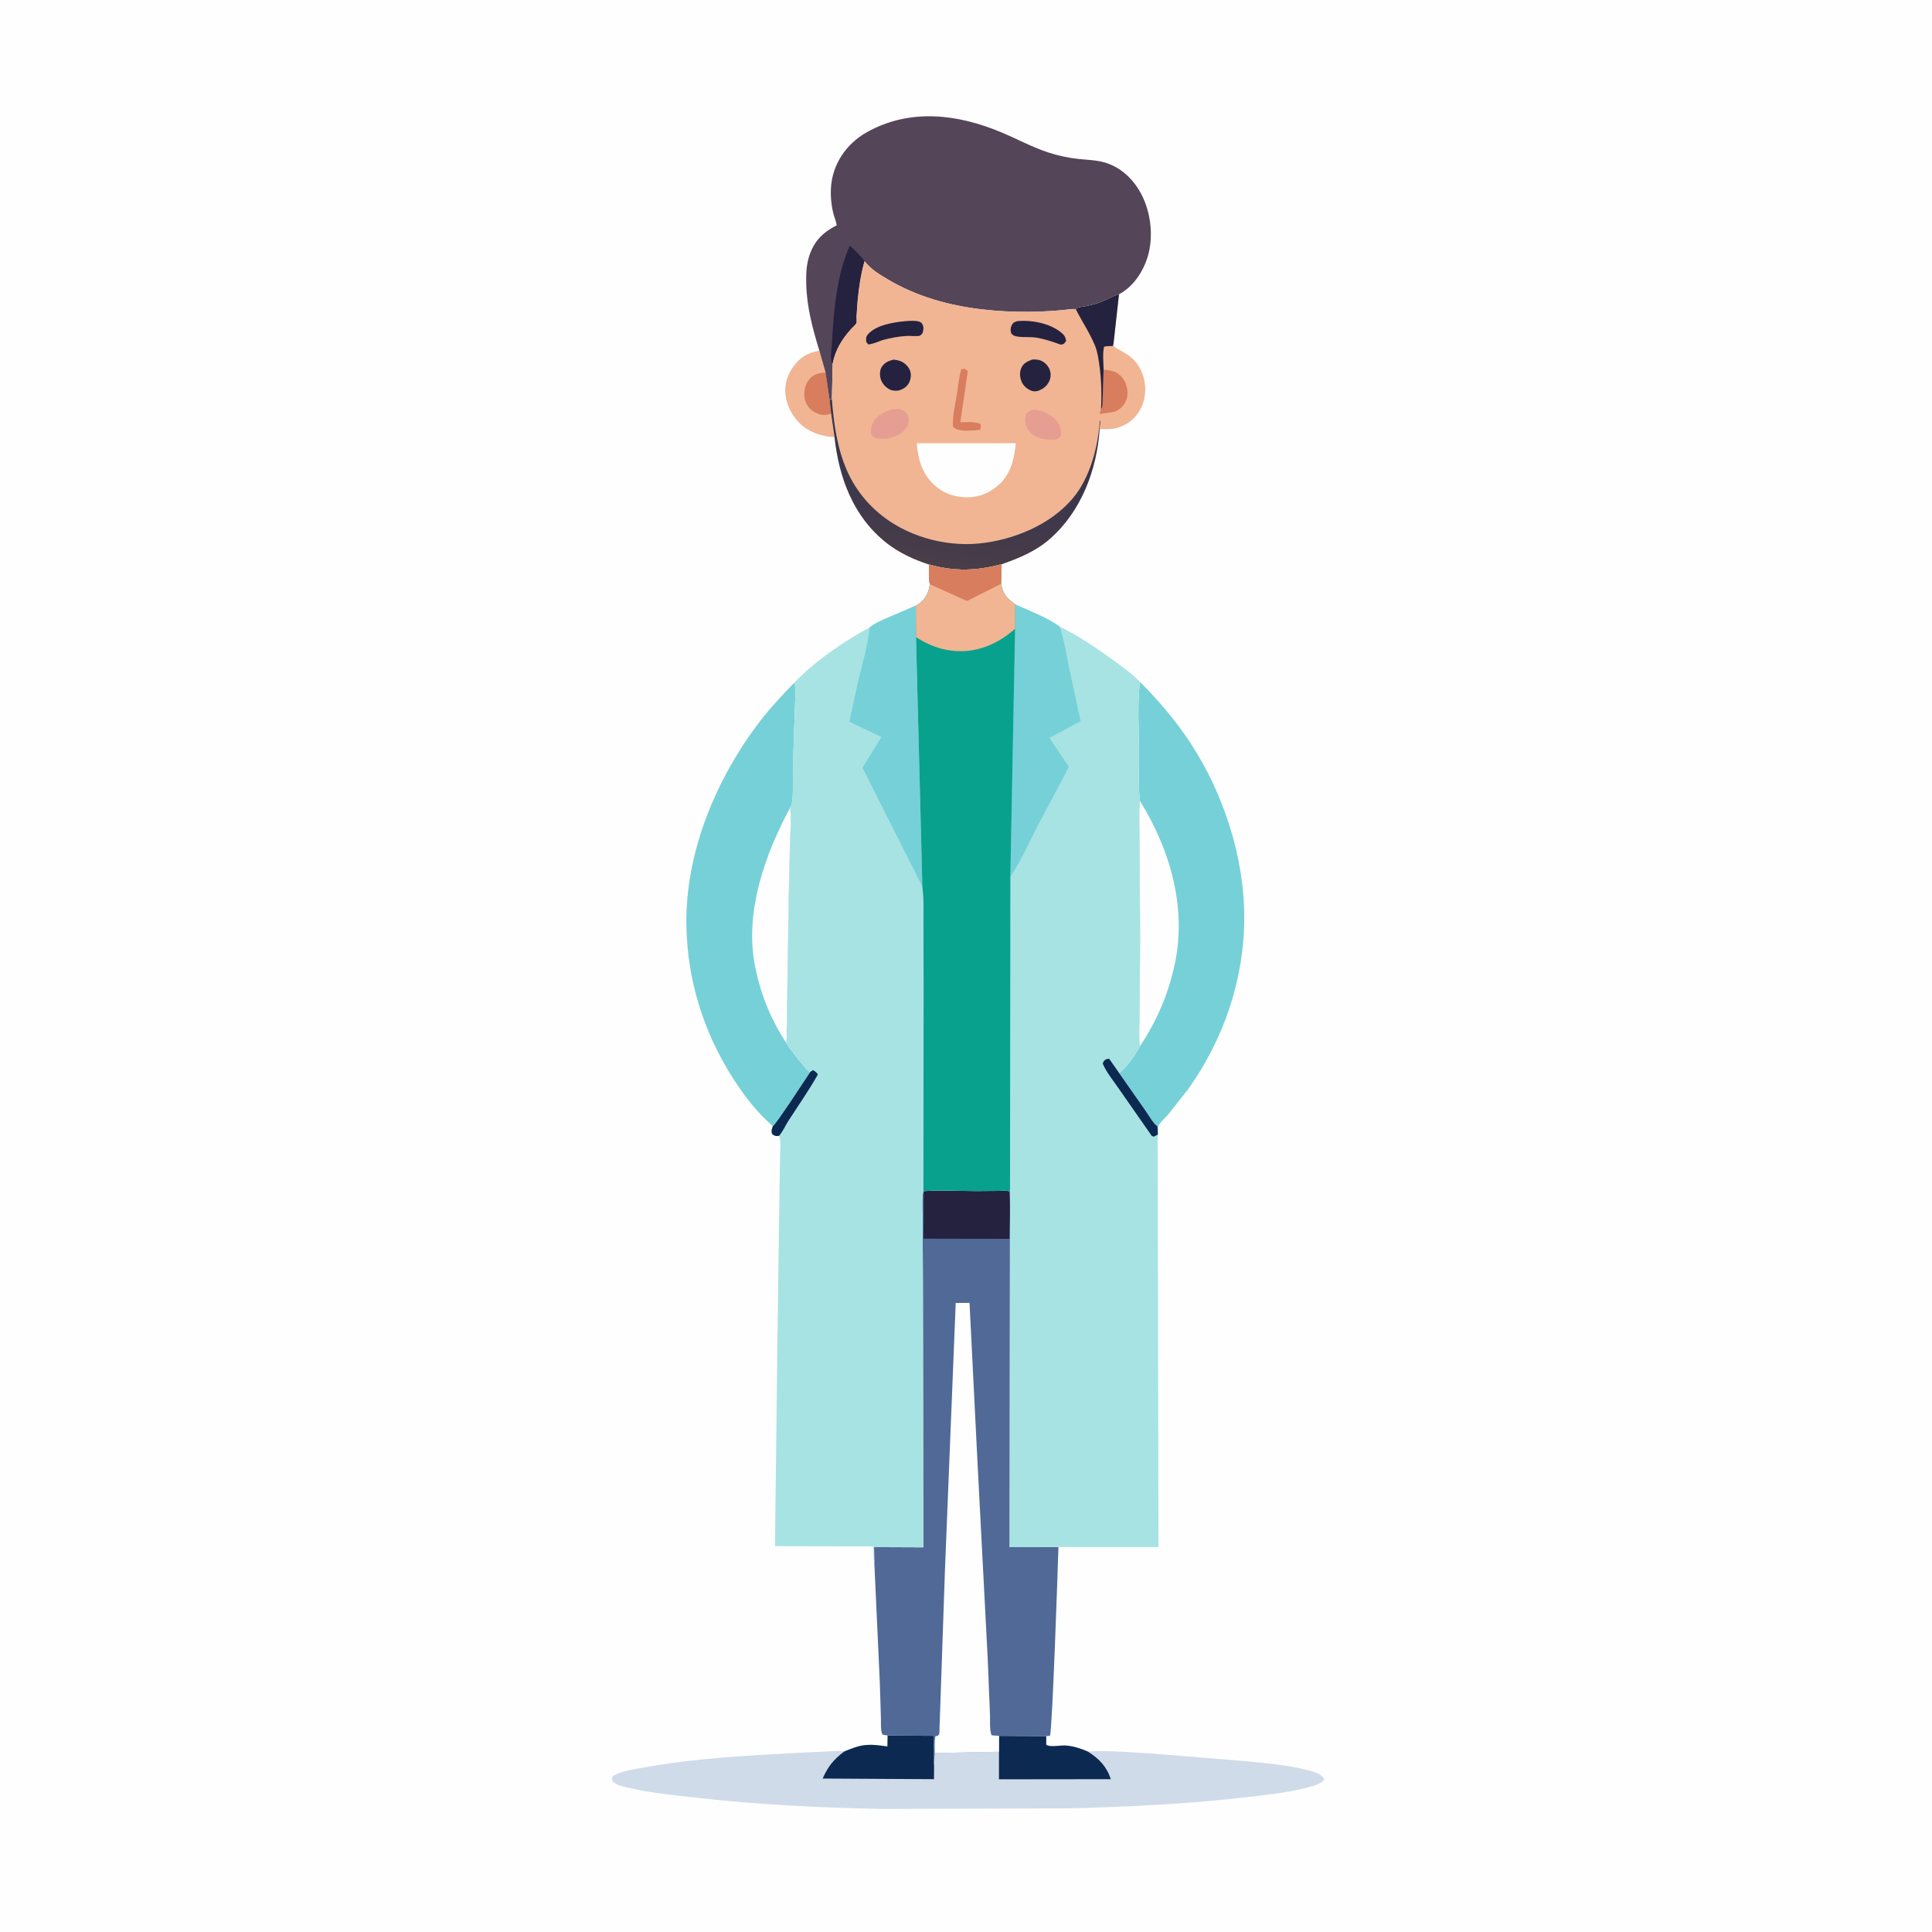 <svg version="1.1" xmlns="http://www.w3.org/2000/svg" style="display: block;" viewBox="0 0 2048 2048" width="1024" height="1024">
<defs>
	<linearGradient id="Gradient1" gradientUnits="userSpaceOnUse" x1="1006.1" y1="600.874" x2="1021.5" y2="490.871">
		<stop class="stop0" offset="0" stop-opacity="1" stop-color="rgb(73,61,72)"/>
		<stop class="stop1" offset="1" stop-opacity="1" stop-color="rgb(55,53,78)"/>
	</linearGradient>
</defs>
<path transform="translate(0,0)" fill="rgb(254,254,254)" d="M -0 -0 L 2048 0 L 2048 2048 L -0 2048 L -0 -0 z"/>
<path transform="translate(0,0)" fill="rgb(241,181,147)" d="M 884.642 463.389 C 874.445 462.984 862.918 459.844 854.434 454.141 C 843.581 446.848 835.525 434.472 833.126 421.637 C 830.951 410.005 833.704 398.836 840.546 389.205 C 848.15 378.502 855.999 374.039 868.538 371.711 L 875.119 394.771 L 879.481 424.786 L 881.042 438.505 L 884.642 463.389 z"/>
<path transform="translate(0,0)" fill="rgb(216,125,93)" d="M 875.119 394.771 L 879.481 424.786 L 881.042 438.505 L 880.094 438.741 L 878.574 439.078 L 875.242 439.766 C 870.581 440.374 864.782 438.141 861.125 435.35 C 856.682 431.957 853.281 426.642 852.776 420.996 C 852.141 413.905 853.44 407.14 858.224 401.659 C 862.842 396.371 868.547 395.491 875.119 394.771 z"/>
<path transform="translate(0,0)" fill="rgb(118,208,216)" d="M 841.666 723.982 C 842.218 725.175 842.723 726.167 842.853 727.5 C 843.641 735.557 842.705 744.53 842.523 752.64 L 840.441 814.439 C 840.157 823.157 841.647 848.318 838.496 854.675 L 837.704 855.952 C 838.887 868.733 837.842 882.158 837.41 894.989 L 836.143 949.616 L 834.32 1070.15 L 833.882 1092.11 C 833.835 1096.33 834.286 1101.25 833.336 1105.33 C 838.397 1113.61 844.476 1120.88 850.696 1128.3 C 853.032 1131.09 855.495 1134.97 859.044 1136.15 C 855.039 1141.99 821.909 1193.12 819.188 1193.79 L 812.377 1187.45 C 798.357 1174.08 786.472 1157.87 776.109 1141.57 C 745.789 1093.86 728.942 1039.52 727.623 982.93 C 725.791 904.333 759.039 825.035 806.42 763.5 C 817.15 749.563 829.528 736.684 841.666 723.982 z"/>
<path transform="translate(0,0)" fill="rgb(254,254,254)" d="M 837.704 855.952 C 838.887 868.733 837.842 882.158 837.41 894.989 L 836.143 949.616 L 834.32 1070.15 L 833.882 1092.11 C 833.835 1096.33 834.286 1101.25 833.336 1105.33 C 816.253 1079.35 805.15 1051.06 799.723 1020.5 C 789.83 964.799 811.54 904.374 837.704 855.952 z"/>
<path transform="translate(0,0)" fill="rgb(118,208,216)" d="M 1208.35 722.741 C 1228.43 742.949 1246.71 764.281 1262.31 788.195 C 1297.32 841.884 1319.1 909.042 1318.97 973.234 C 1318.84 1038.44 1297.05 1102.09 1259.18 1155.01 L 1237.81 1182 C 1235.59 1184.58 1228.84 1190.75 1227.99 1193.5 C 1227.25 1195.86 1228.14 1199.09 1227.37 1201.84 L 1226.92 1194 C 1221.98 1190.22 1218.06 1182.72 1214.43 1177.59 L 1186.4 1137.53 C 1194.08 1131.73 1204.25 1117.65 1208.41 1108.96 C 1206.87 1098.19 1208.03 1085.73 1208.04 1074.77 L 1208.57 994 L 1208.03 896.821 C 1207.97 881.016 1207.04 864.607 1208.35 848.887 C 1206.54 832.411 1207.6 814.543 1207.47 797.901 C 1207.28 773.362 1205.58 747.067 1208.35 722.741 z"/>
<path transform="translate(0,0)" fill="rgb(254,254,254)" d="M 1208.35 848.887 C 1241.27 902.321 1259.07 964.622 1244.21 1027.03 C 1237.1 1056.87 1225.56 1083.39 1208.41 1108.96 C 1206.87 1098.19 1208.03 1085.73 1208.04 1074.77 L 1208.57 994 L 1208.03 896.821 C 1207.97 881.016 1207.04 864.607 1208.35 848.887 z"/>
<path transform="translate(0,0)" fill="rgb(208,219,233)" d="M 940.911 1839.73 L 990.179 1840.03 C 990.033 1850.28 989.01 1861.3 990.15 1871.45 L 990.866 1858.33 L 1058.98 1856.97 L 1059.03 1840.06 L 1109.03 1840.4 L 1109.07 1849.5 C 1113.13 1852.46 1124.08 1849.92 1129.64 1850.32 C 1137.96 1850.91 1145.35 1853.41 1152.97 1856.63 C 1176.58 1855.33 1200.99 1857.73 1224.6 1859.12 L 1316.5 1866.57 C 1340.03 1868.81 1365.62 1870.9 1388.5 1877.04 C 1394.32 1878.59 1400.7 1880.49 1403.82 1886 C 1402.7 1887.81 1402.01 1888.52 1400.22 1889.64 C 1395.19 1892.78 1388.28 1894.2 1382.57 1895.63 C 1362.9 1900.54 1342.59 1902.6 1322.5 1904.95 C 1259.54 1912.33 1195.78 1915.33 1132.44 1916.96 L 934.512 1917.54 C 869.171 1916.25 804.122 1913.08 739.155 1905.75 C 715.909 1903.13 692.509 1900.96 669.642 1895.89 C 663.903 1894.61 652.185 1892.64 648.888 1887.5 C 648.824 1884.96 648.737 1884.62 650.073 1882.5 C 659.343 1876.94 673.76 1875.24 684.3 1873.32 C 737.764 1863.62 793.061 1860.95 847.23 1858 L 876.061 1856.67 C 882.03 1856.4 888.198 1855.72 894.14 1856.48 L 894.948 1856.6 C 901.459 1854.07 907.404 1851.39 914.392 1850.23 C 923.076 1848.8 932.072 1850.08 940.693 1851.34 L 940.911 1839.73 z"/>
<path transform="translate(0,0)" fill="rgb(12,42,81)" d="M 940.911 1839.73 L 990.179 1840.03 C 990.033 1850.28 989.01 1861.3 990.15 1871.45 L 990.065 1886.01 L 871.999 1885.33 C 877.974 1872.24 883.445 1865.34 894.948 1856.6 C 901.459 1854.07 907.404 1851.39 914.392 1850.23 C 923.076 1848.8 932.072 1850.08 940.693 1851.34 L 940.911 1839.73 z"/>
<path transform="translate(0,0)" fill="rgb(12,42,81)" d="M 1059.03 1840.06 L 1109.03 1840.4 L 1109.07 1849.5 C 1113.13 1852.46 1124.08 1849.92 1129.64 1850.32 C 1137.96 1850.91 1145.35 1853.41 1152.97 1856.63 C 1164.88 1864.01 1173.1 1872.49 1177.52 1886 L 1058.93 1886.14 L 1058.98 1856.97 L 1059.03 1840.06 z"/>
<path transform="translate(0,0)" fill="rgb(84,69,89)" d="M 868.538 371.711 C 861.376 348.267 855.257 325.597 854.638 300.941 C 854.39 291.035 854.696 281.163 857.718 271.65 C 862.822 255.585 872.386 246.277 886.996 238.768 C 886.336 234.639 884.485 230.658 883.461 226.589 C 880.132 213.368 879.518 198.174 883.139 185 C 888.493 165.522 901.766 149.637 919.375 139.883 C 964.678 114.789 1014.69 120.8 1060.81 140.013 C 1077.83 147.102 1094.04 156.005 1111.61 161.752 C 1121.83 165.096 1132.31 167.287 1142.99 168.465 C 1152.61 169.524 1162.3 169.592 1171.64 172.407 C 1188.25 177.412 1201.3 189.959 1209.42 205.01 C 1219.98 224.597 1223.07 250.673 1216.6 272.055 C 1211.74 288.11 1201.32 303.941 1186.18 311.947 C 1179.85 313.67 1174.39 317.066 1168.38 319.584 C 1162.85 321.906 1157.12 323.306 1151.27 324.523 C 1148.16 325.168 1141.94 325.386 1140.44 327.917 C 1139.03 327.593 1137.96 327.461 1136.53 327.632 C 1105.4 331.36 1072.67 331.592 1041.5 328.005 C 1005.85 323.903 971.547 314.317 940.573 295.848 C 931.128 290.216 923.322 285.506 916.421 276.859 C 912.478 290.64 910.394 305.01 909.054 319.269 L 907.921 335.481 C 907.884 337.065 908.32 341.154 907.847 342.476 C 907.335 343.905 903.299 347.486 902.127 348.793 C 892.452 359.591 885.459 370.872 882.676 385.294 L 881.837 423.486 L 880.369 423.122 L 879.481 424.786 L 875.119 394.771 L 868.538 371.711 z"/>
<path transform="translate(0,0)" fill="rgb(36,34,63)" d="M 882.676 385.294 C 882.102 384.637 881.742 384.333 881.46 383.401 C 880.01 378.615 881.507 370.163 881.804 364.975 C 883.773 330.605 886.63 291.995 900.91 260.304 C 906.282 265.488 912.067 270.79 916.421 276.859 C 912.478 290.64 910.394 305.01 909.054 319.269 L 907.921 335.481 C 907.884 337.065 908.32 341.154 907.847 342.476 C 907.335 343.905 903.299 347.486 902.127 348.793 C 892.452 359.591 885.459 370.872 882.676 385.294 z"/>
<path transform="translate(0,0)" fill="rgb(80,105,151)" d="M 1069.73 1262.87 L 1070.67 1261.39 L 1070.29 1640.04 L 1121.97 1639.9 C 1121.58 1656.27 1115.42 1836.43 1113 1839.95 L 1109.03 1840.4 L 1059.03 1840.06 L 1058.98 1856.97 L 990.866 1858.33 L 990.15 1871.45 C 989.01 1861.3 990.033 1850.28 990.179 1840.03 L 940.911 1839.73 L 935.5 1838.81 C 933.249 1834.29 934.002 1826.6 933.83 1821.57 L 932.637 1783.35 L 926.809 1656.54 L 926.561 1640 L 978.756 1640.21 L 978.322 1361.85 L 977.996 1292.54 C 978.006 1282.81 976.865 1271.33 978.833 1261.84 L 979.234 1262.68 C 997.46 1261.16 1016.59 1262.64 1034.92 1262.56 L 1058.87 1262.39 C 1062.3 1262.36 1066.56 1261.73 1069.73 1262.87 z"/>
<path transform="translate(0,0)" fill="rgb(36,34,63)" d="M 979.234 1262.68 C 997.46 1261.16 1016.59 1262.64 1034.92 1262.56 L 1058.87 1262.39 C 1062.3 1262.36 1066.56 1261.73 1069.73 1262.87 C 1071.67 1278.89 1070.07 1296.94 1070.09 1313.18 L 979.016 1313.02 L 979.234 1262.68 z"/>
<path transform="translate(0,0)" fill="rgb(254,254,254)" d="M 990.866 1858.33 C 990.894 1852.44 990.567 1846.35 991.5 1840.54 L 994 1839.94 C 994.485 1839.46 995.116 1839.09 995.454 1838.5 C 995.982 1837.58 995.866 1832.55 995.958 1831.12 L 997.095 1798.5 L 1001.7 1663.95 L 1013.09 1381.2 L 1027.74 1381.07 L 1036.12 1548.74 L 1047.01 1758.32 L 1049.45 1818.04 C 1049.65 1823.09 1048.78 1835.4 1051.31 1839.5 L 1059.03 1840.06 L 1058.98 1856.97 L 990.866 1858.33 z"/>
<path transform="translate(0,0)" fill="rgb(241,181,147)" d="M 916.421 276.859 C 923.322 285.506 931.128 290.216 940.573 295.848 C 971.547 314.317 1005.85 323.903 1041.5 328.005 C 1072.67 331.592 1105.4 331.36 1136.53 327.632 C 1137.96 327.461 1139.03 327.593 1140.44 327.917 C 1141.94 325.386 1148.16 325.168 1151.27 324.523 C 1157.12 323.306 1162.85 321.906 1168.38 319.584 C 1174.39 317.066 1179.85 313.67 1186.18 311.947 L 1180.4 364.08 C 1180.77 365.345 1180.75 366.791 1181.5 367.876 C 1181.96 368.545 1184.62 369.698 1185.48 370.209 C 1189.52 372.592 1193.81 374.789 1197.55 377.633 C 1214.15 390.257 1218.71 415.675 1208.92 433.738 C 1203.42 443.895 1195.18 450.444 1184.09 453.609 C 1177.99 455.351 1171.91 454.977 1165.64 454.81 C 1162.76 497.922 1146.19 541.854 1113.28 570.919 C 1098.34 584.122 1080.38 591.639 1061.75 598.098 C 1034.99 605.278 1011.67 605.957 984.755 598.403 C 968.714 593.158 952.822 585.88 939.551 575.364 C 904.507 547.592 889.386 506.587 884.642 463.389 L 881.042 438.505 L 879.481 424.786 L 880.369 423.122 L 881.837 423.486 L 882.676 385.294 C 885.459 370.872 892.452 359.591 902.127 348.793 C 903.299 347.486 907.335 343.905 907.847 342.476 C 908.32 341.154 907.884 337.065 907.921 335.481 L 909.054 319.269 C 910.394 305.01 912.478 290.64 916.421 276.859 z"/>
<path transform="translate(0,0)" fill="rgb(216,125,93)" d="M 1018.97 391.5 C 1019.66 391.269 1020.31 390.993 1021.07 391.04 C 1023.56 391.194 1024.44 391.769 1025.95 393.5 L 1017.95 447.574 C 1023.55 447.682 1034.93 446.606 1039.41 449.595 C 1039.91 452.314 1039.83 452.866 1038.95 455.5 L 1033 456.257 C 1025.61 456.475 1015.78 457.693 1010.25 452.5 C 1009.37 441.194 1012.58 429.186 1014.34 418 C 1015.72 409.241 1016.46 400.011 1018.97 391.5 z"/>
<path transform="translate(0,0)" fill="rgb(36,34,63)" d="M 947.21 381.245 C 950.192 381.568 953.038 382.048 955.767 383.362 C 959.876 385.341 963.785 389.438 965.025 393.898 C 966.088 397.721 965.386 402.671 963.416 406.095 C 960.866 410.524 957.237 412.559 952.5 414.031 C 949.374 414.207 946.4 414.386 943.5 413.006 C 938.918 410.827 935.251 406.798 933.674 401.95 C 932.457 398.209 932.384 393.004 934.38 389.5 C 937.227 384.502 941.867 382.51 947.21 381.245 z"/>
<path transform="translate(0,0)" fill="rgb(36,34,63)" d="M 1094.33 381.079 C 1097.73 380.946 1100.92 381.078 1104.05 382.561 C 1107.79 384.331 1111.35 388.077 1112.73 392 C 1114.17 396.088 1114.03 400.358 1112.14 404.279 C 1109.66 409.439 1105.74 412.321 1100.5 414.281 C 1097.7 414.999 1095.71 415.105 1093 414.058 C 1088.73 412.409 1084.67 408.845 1082.92 404.548 C 1080.97 399.74 1080.56 394.711 1082.7 389.908 C 1085.01 384.718 1089.38 383.013 1094.33 381.079 z"/>
<path transform="translate(0,0)" fill="rgb(36,34,63)" d="M 1078.04 340.5 L 1078.44 340.444 C 1093.46 338.982 1112.55 342.64 1124.56 352.194 C 1128.01 354.942 1129.56 357.086 1130.12 361.5 C 1127.97 364.277 1128.12 364.777 1124.5 365.372 C 1115.41 362.112 1106.8 359.046 1097.16 357.727 C 1090.87 356.866 1080.55 358.068 1075 355.859 C 1073.82 355.389 1073 354.286 1072 353.5 C 1071.04 350.55 1070.96 348.058 1072.3 345.151 C 1073.69 342.129 1075.04 341.564 1078.04 340.5 z"/>
<path transform="translate(0,0)" fill="rgb(36,34,63)" d="M 960.08 340.418 C 964.332 340.169 970.444 339.564 974.5 340.982 C 976.106 341.543 976.989 342.169 977.756 343.646 C 979.605 347.206 978.901 349.939 977.756 353.5 C 976.838 354.28 976.084 355.314 975 355.841 C 973.048 356.789 964.627 355.949 962 356.066 C 952.903 356.474 944.306 358.179 935.528 360.505 C 930.633 362.305 925.694 364.496 920.5 365.169 L 918.263 362.5 C 918.076 358.587 917.643 357.023 920.5 353.907 C 929.228 344.385 947.96 341.471 960.08 340.418 z"/>
<path transform="translate(0,0)" fill="rgb(231,158,146)" d="M 1094.13 434.5 L 1096.09 434.317 C 1103.43 434.13 1113.33 439.061 1118.52 444.183 C 1123.32 448.923 1124.82 454.956 1124.78 461.5 C 1122.88 464.873 1122.14 464.673 1118.65 466 C 1113.52 466.142 1108.47 466.243 1103.5 464.72 C 1097.12 462.763 1091.44 459.27 1088.43 453.114 C 1086.22 448.582 1086.1 443.585 1087.74 438.913 C 1089.9 436.343 1090.95 435.584 1094.13 434.5 z"/>
<path transform="translate(0,0)" fill="rgb(231,158,146)" d="M 944.386 434.2 C 947.704 433.716 953.594 432.954 956.606 434.47 C 959.06 435.705 961.349 437.994 962.389 440.568 C 963.744 443.921 963.605 448.718 961.845 451.876 C 957.376 459.893 949.732 462.777 941.437 464.953 L 935.986 465.157 C 930.719 465.197 927.968 465.439 923.991 461.5 C 922.794 457.159 923.103 453.418 924.824 449.219 C 928.408 440.473 936.269 437.406 944.386 434.2 z"/>
<path transform="translate(0,0)" fill="rgb(216,125,93)" d="M 1169.87 391.811 C 1177.54 392.57 1183.91 393.553 1189.2 399.789 C 1194.21 405.704 1195.89 412.937 1194.89 420.5 C 1194.66 422.259 1194.06 423.67 1193.32 425.255 L 1192.81 426.39 C 1190.51 431.169 1185.62 435.267 1180.5 436.702 L 1165.5 438.919 L 1167.1 434.253 C 1168.04 432.248 1168.51 430.642 1168.68 428.431 L 1169.87 391.811 z"/>
<path transform="translate(0,0)" fill="rgb(36,34,63)" d="M 1140.44 327.917 C 1141.94 325.386 1148.16 325.168 1151.27 324.523 C 1157.12 323.306 1162.85 321.906 1168.38 319.584 C 1174.39 317.066 1179.85 313.67 1186.18 311.947 L 1180.4 364.08 L 1179.5 366.825 C 1176.5 366.904 1173.31 366.735 1170.39 367.5 C 1168.6 374.82 1169.79 384.23 1169.87 391.811 L 1168.68 428.431 C 1168.51 430.642 1168.04 432.248 1167.1 434.253 C 1167.95 418.48 1167.62 402.668 1165.36 387.034 C 1164.38 380.223 1163.4 372.882 1160.78 366.468 C 1155.33 353.134 1146.96 340.754 1140.44 327.917 z"/>
<path transform="translate(0,0)" fill="rgb(254,254,254)" d="M 971.809 469.921 L 1076.82 469.849 C 1074.78 486.468 1072.7 498.403 1061.39 511.469 C 1054.29 518.242 1046.23 523.79 1036.43 525.854 L 1035 526.135 L 1030.45 526.899 C 1016.89 528.232 1002.8 524.654 992.26 515.726 C 977.959 503.614 973.247 487.889 971.809 469.921 z"/>
<path transform="translate(0,0)" fill="url(#Gradient1)" d="M 879.481 424.786 L 880.369 423.122 L 881.837 423.486 C 885.596 470.674 894.059 512.22 932.068 544.283 C 960.215 568.027 1000.74 579.614 1037.13 576.184 C 1073.82 572.726 1113.85 556.46 1137.82 527.508 C 1155.15 506.569 1163.71 474.803 1165.64 448.118 C 1165.75 446.582 1165.71 447.14 1166.12 445.34 C 1166.89 449.017 1165.41 451.282 1165.64 454.81 C 1162.76 497.922 1146.19 541.854 1113.28 570.919 C 1098.34 584.122 1080.38 591.639 1061.75 598.098 C 1034.99 605.278 1011.67 605.957 984.755 598.403 C 968.714 593.158 952.822 585.88 939.551 575.364 C 904.507 547.592 889.386 506.587 884.642 463.389 L 881.042 438.505 L 879.481 424.786 z"/>
<path transform="translate(0,0)" fill="rgb(167,227,226)" d="M 921.983 664.993 C 927.687 660.317 935.406 657.286 942.092 654.287 L 970.774 641.968 L 971.016 675.42 L 977.763 940.949 C 979.46 953.509 978.838 966.704 978.9 979.374 L 979.06 1044.28 L 978.833 1261.84 C 976.865 1271.33 978.006 1282.81 977.996 1292.54 L 978.322 1361.85 L 978.756 1640.21 L 926.561 1640 L 926.809 1656.54 C 925.362 1651.25 925.906 1644.76 925.792 1639.27 L 821.542 1639 L 824.099 1420 L 826.092 1277.82 L 826.87 1223.82 C 826.9 1218.31 828.083 1208.88 825.843 1204.02 C 822.108 1204.6 821.956 1204.24 818.799 1202.5 C 817.056 1199 818.215 1197.49 819.188 1193.79 C 821.909 1193.12 855.039 1141.99 859.044 1136.15 C 855.495 1134.97 853.032 1131.09 850.696 1128.3 C 844.476 1120.88 838.397 1113.61 833.336 1105.33 C 834.286 1101.25 833.835 1096.33 833.882 1092.11 L 834.32 1070.15 L 836.143 949.616 L 837.41 894.989 C 837.842 882.158 838.887 868.733 837.704 855.952 L 838.496 854.675 C 841.647 848.318 840.157 823.157 840.441 814.439 L 842.523 752.64 C 842.705 744.53 843.641 735.557 842.853 727.5 C 842.723 726.167 842.218 725.175 841.666 723.982 C 863.427 701.124 894.153 680.076 921.983 664.993 z"/>
<path transform="translate(0,0)" fill="rgb(12,42,81)" d="M 859.044 1136.15 L 862 1134.37 C 864.175 1135.82 865.658 1136.66 866.962 1139 C 857.466 1155.91 846.283 1171.8 835.762 1188.08 C 832.488 1193.14 829.798 1199.6 825.843 1204.02 C 822.108 1204.6 821.956 1204.24 818.799 1202.5 C 817.056 1199 818.215 1197.49 819.188 1193.79 C 821.909 1193.12 855.039 1141.99 859.044 1136.15 z"/>
<path transform="translate(0,0)" fill="rgb(118,208,216)" d="M 921.983 664.993 C 927.687 660.317 935.406 657.286 942.092 654.287 L 970.774 641.968 L 971.016 675.42 L 977.763 940.949 C 977.343 939.412 976.927 938.071 976.191 936.648 L 914.246 813.773 L 934.452 781.258 L 900.442 765.114 L 909.296 723.657 C 913.909 704.477 919.807 684.59 921.983 664.993 z"/>
<path transform="translate(0,0)" fill="rgb(167,227,226)" d="M 984.755 598.403 C 1011.67 605.957 1034.99 605.278 1061.75 598.098 L 1061.18 618.899 C 1063.46 630.259 1067.03 634.008 1076.16 640.635 C 1091.82 648.008 1109.2 653.988 1123.27 664.214 C 1142.95 673.887 1161.85 686.451 1179.52 699.385 C 1189.38 706.603 1199.78 713.999 1208.35 722.741 C 1205.58 747.067 1207.28 773.362 1207.47 797.901 C 1207.6 814.543 1206.54 832.411 1208.35 848.887 C 1207.04 864.607 1207.97 881.016 1208.03 896.821 L 1208.57 994 L 1208.04 1074.77 C 1208.03 1085.73 1206.87 1098.19 1208.41 1108.96 C 1204.25 1117.65 1194.08 1131.73 1186.4 1137.53 L 1214.43 1177.59 C 1218.06 1182.72 1221.98 1190.22 1226.92 1194 L 1227.37 1201.84 L 1227.17 1202.82 L 1228.04 1639.92 L 1121.97 1639.9 L 1070.29 1640.04 L 1070.67 1261.39 L 1069.73 1262.87 C 1066.56 1261.73 1062.3 1262.36 1058.87 1262.39 L 1034.92 1262.56 C 1016.59 1262.64 997.46 1261.16 979.234 1262.68 L 978.833 1261.84 L 979.06 1044.28 L 978.9 979.374 C 978.838 966.704 979.46 953.509 977.763 940.949 L 971.016 675.42 L 970.774 641.968 C 972.031 641.378 972.1 641.39 973.446 640.5 C 980.98 635.517 984.482 628.032 985.733 619.369 C 984.166 613.08 984.878 604.952 984.755 598.403 z"/>
<path transform="translate(0,0)" fill="rgb(12,42,81)" d="M 1227.17 1202.82 L 1223 1204.9 L 1220.9 1204.1 L 1185.41 1153.2 C 1179.86 1145.17 1172.69 1136.48 1168.97 1127.5 C 1169.3 1126.5 1169.42 1125.93 1170.06 1125 C 1171.53 1122.85 1173.36 1122.47 1175.74 1122.28 L 1186.4 1137.53 L 1214.43 1177.59 C 1218.06 1182.72 1221.98 1190.22 1226.92 1194 L 1227.37 1201.84 L 1227.17 1202.82 z"/>
<path transform="translate(0,0)" fill="rgb(118,208,216)" d="M 1076.16 640.635 C 1091.82 648.008 1109.2 653.988 1123.27 664.214 C 1127.91 677.952 1130.33 692.783 1133.09 707 L 1145.52 764.521 L 1112.38 782.137 L 1133.09 812.948 L 1099 877.308 C 1090.07 894.406 1081.93 913.363 1071.02 929.221 L 1076.05 666.476 L 1076.16 640.635 z"/>
<path transform="translate(0,0)" fill="rgb(8,161,142)" d="M 984.755 598.403 C 1011.67 605.957 1034.99 605.278 1061.75 598.098 L 1061.18 618.899 C 1063.46 630.259 1067.03 634.008 1076.16 640.635 L 1076.05 666.476 L 1071.02 929.221 L 1070.67 1261.39 L 1069.73 1262.87 C 1066.56 1261.73 1062.3 1262.36 1058.87 1262.39 L 1034.92 1262.56 C 1016.59 1262.64 997.46 1261.16 979.234 1262.68 L 978.833 1261.84 L 979.06 1044.28 L 978.9 979.374 C 978.838 966.704 979.46 953.509 977.763 940.949 L 971.016 675.42 L 970.774 641.968 C 972.031 641.378 972.1 641.39 973.446 640.5 C 980.98 635.517 984.482 628.032 985.733 619.369 C 984.166 613.08 984.878 604.952 984.755 598.403 z"/>
<path transform="translate(0,0)" fill="rgb(241,181,147)" d="M 984.755 598.403 C 1011.67 605.957 1034.99 605.278 1061.75 598.098 L 1061.18 618.899 C 1063.46 630.259 1067.03 634.008 1076.16 640.635 L 1076.05 666.476 C 1058.45 682.177 1036.83 691.787 1012.8 690.093 C 996.968 688.977 984.226 683.73 971.016 675.42 L 970.774 641.968 C 972.031 641.378 972.1 641.39 973.446 640.5 C 980.98 635.517 984.482 628.032 985.733 619.369 C 984.166 613.08 984.878 604.952 984.755 598.403 z"/>
<path transform="translate(0,0)" fill="rgb(216,125,93)" d="M 984.755 598.403 C 1011.67 605.957 1034.99 605.278 1061.75 598.098 L 1061.18 618.899 L 1025.02 637.079 L 985.733 619.369 C 984.166 613.08 984.878 604.952 984.755 598.403 z"/>
</svg>